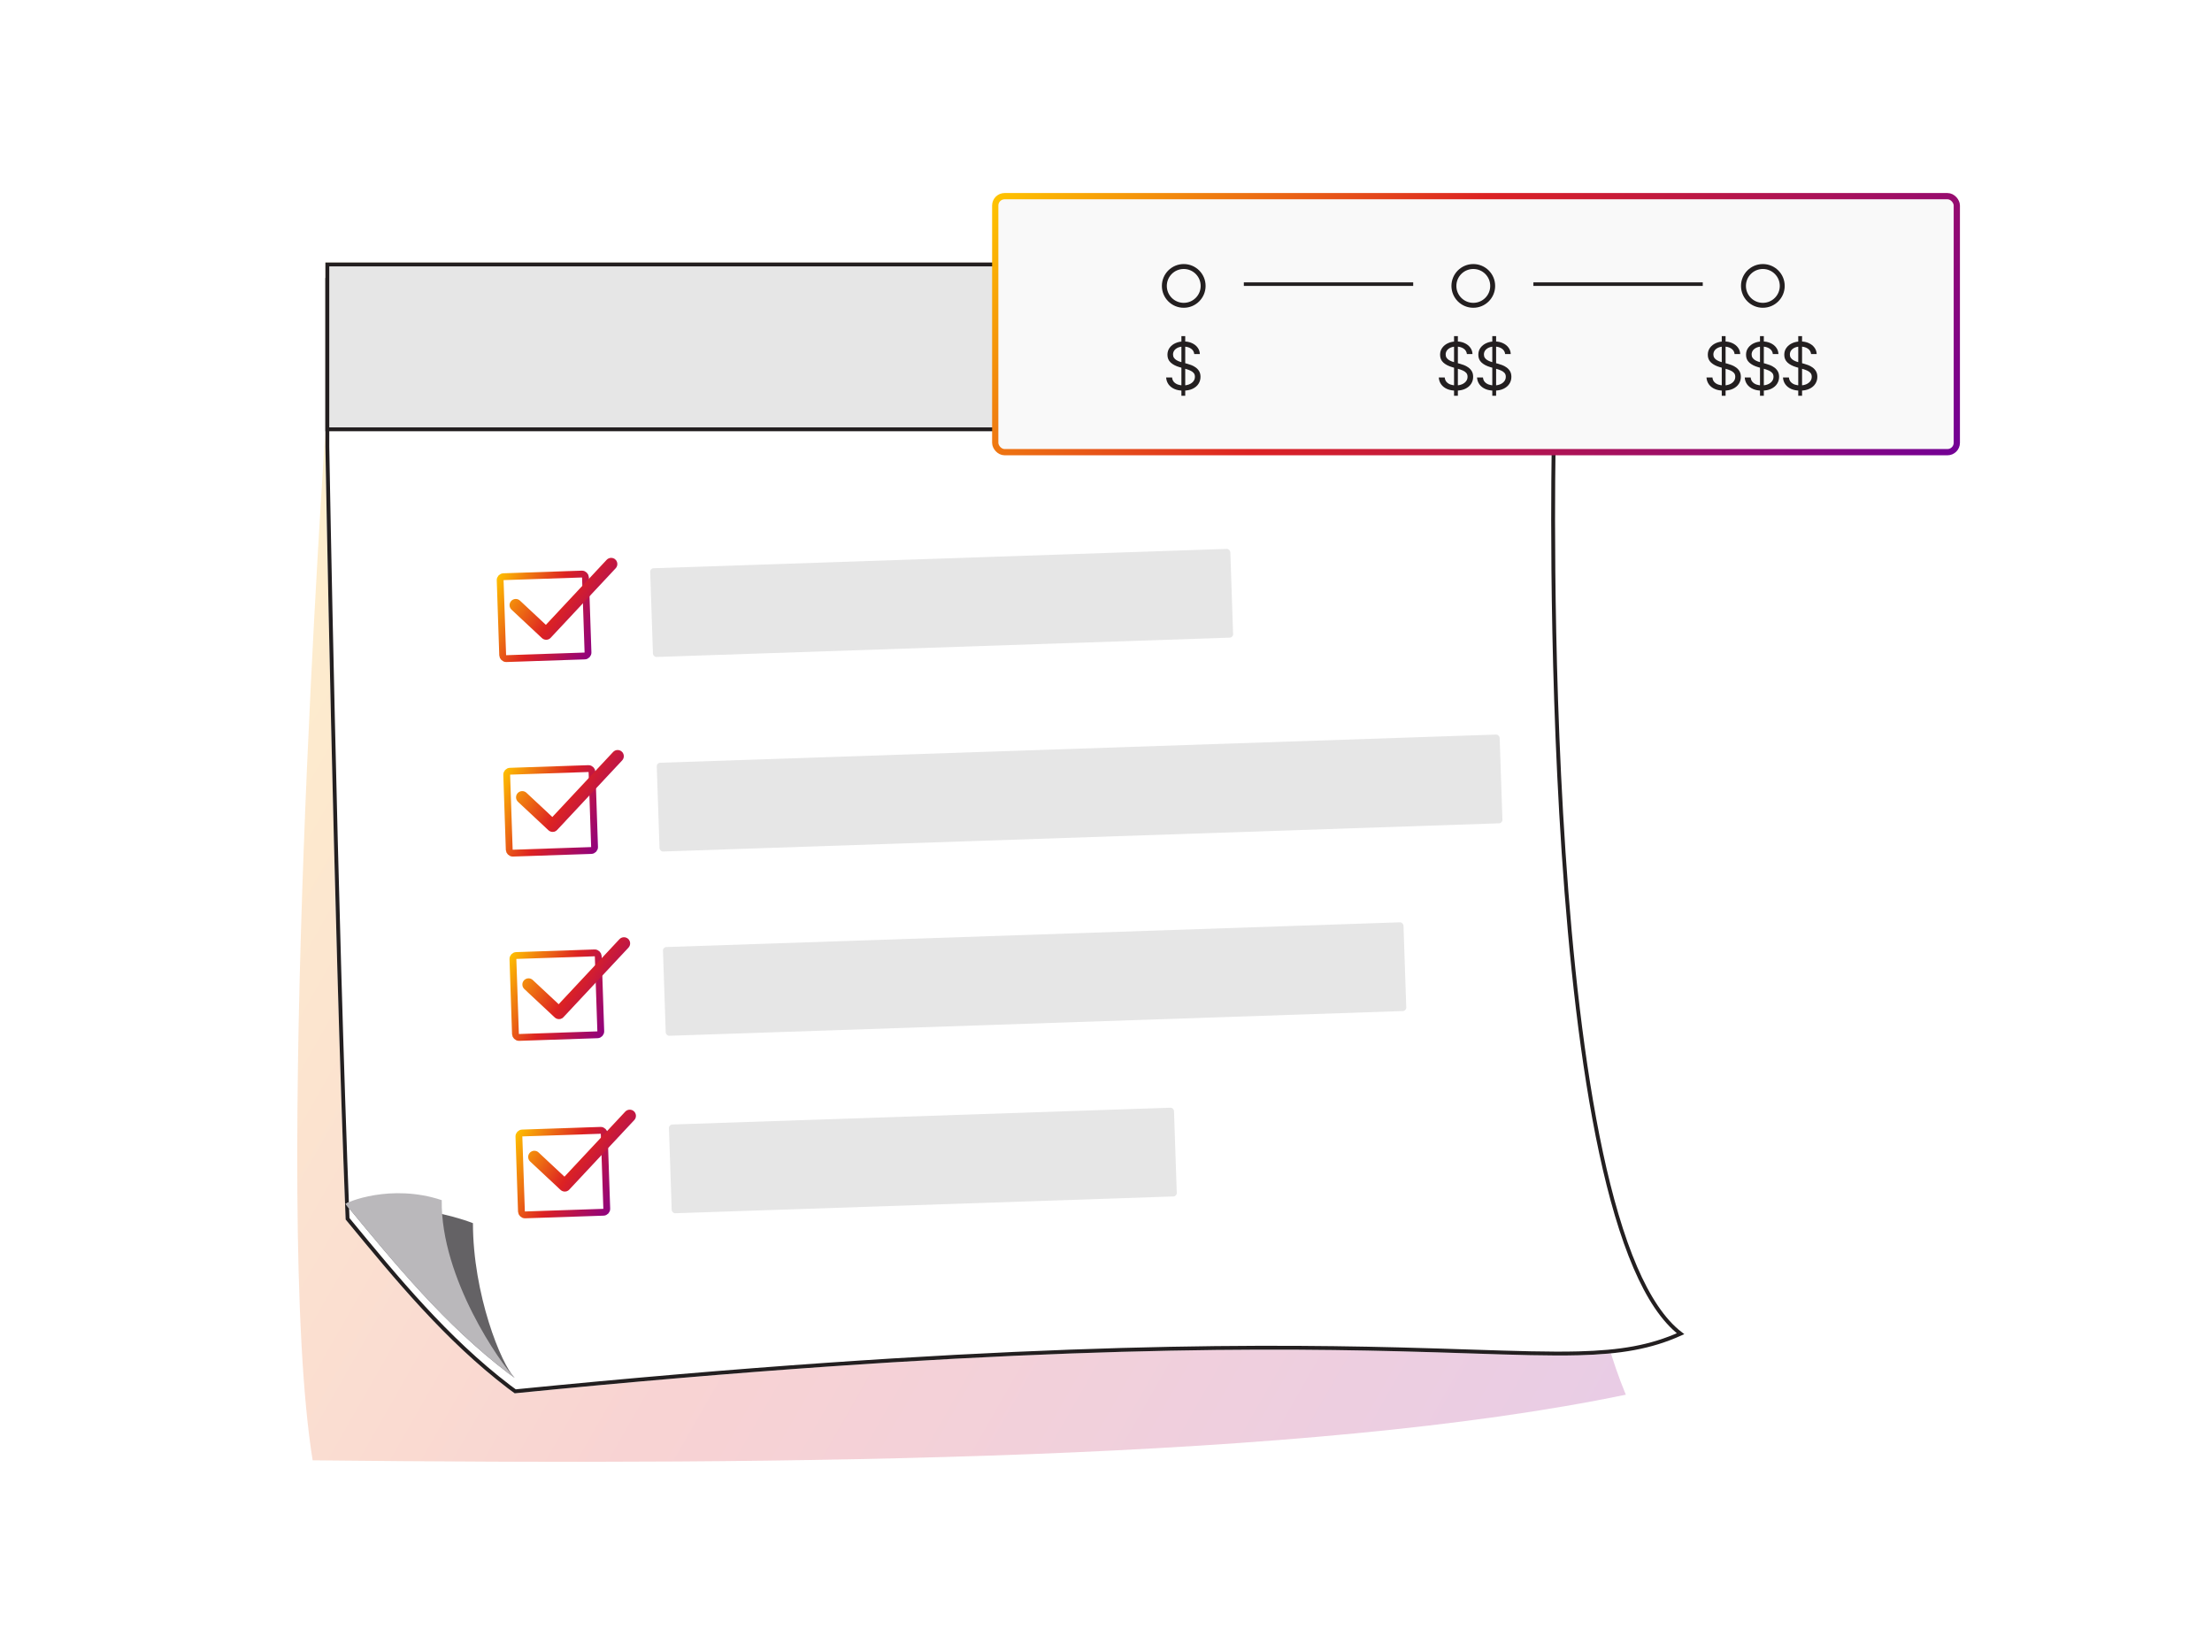 <svg width="573" height="428" viewBox="0 0 573 428" fill="none" xmlns="http://www.w3.org/2000/svg">
<g clip-path="url(#clip0_6762_22521)">
<path opacity="0.2" d="M402.97 68V111.704C402.97 111.704 392.624 292.403 421.152 361.263C339.212 378.284 206.278 379.604 80.987 378.262C70.38 312.307 84.293 111.704 84.293 111.704V68H402.97Z" fill="url(#paint0_linear_6762_22521)"/>
<path d="M402.97 111.704V68H84.293V111.704C84.293 111.704 86.393 232.696 89.539 311.89C102.439 327.563 115.216 343.117 131.539 355.6C132.125 356.048 132.736 356.466 133.327 356.909C372.632 333.072 403.818 356.82 436.318 341.57C398.694 315.175 402.97 111.704 402.97 111.704Z" fill="white"/>
<g filter="url(#filter0_d_6762_22521)">
<path d="M402.97 111.704V68H84.293V111.704C84.293 111.704 86.393 232.696 89.539 311.89C102.439 327.563 115.216 343.117 131.539 355.6C132.125 356.048 132.736 356.466 133.327 356.909C372.632 333.072 403.818 356.82 436.318 341.57C398.694 315.175 402.97 111.704 402.97 111.704Z" fill="white"/>
<path d="M435.338 341.471C427.556 344.976 419.743 346.268 408.904 346.548C401.378 346.743 392.422 346.45 381.026 346.077C375.439 345.894 369.266 345.692 362.387 345.519C320.617 344.468 253.023 344.491 133.47 356.392C133.244 356.225 133.027 356.069 132.812 355.914C132.489 355.682 132.173 355.454 131.843 355.202C115.632 342.805 102.924 327.366 90.066 311.743L90.032 311.702C88.462 272.136 87.153 222.178 86.236 182.088C85.777 162.015 85.416 144.417 85.17 131.837C85.047 125.547 84.953 120.511 84.889 117.049C84.858 115.317 84.833 113.979 84.817 113.073L84.799 112.045L84.794 111.784L84.793 111.718L84.793 111.701L84.793 111.7V68.5H402.47V111.704H402.97C402.47 111.694 402.47 111.695 402.47 111.696L402.47 111.703L402.469 111.731L402.467 111.842C402.465 111.94 402.462 112.087 402.459 112.28C402.452 112.666 402.442 113.239 402.431 113.988C402.409 115.486 402.381 117.686 402.36 120.495C402.316 126.112 402.296 134.167 402.39 143.914C402.577 163.407 403.218 189.676 405.036 216.772C406.854 243.865 409.849 271.801 414.746 294.623C417.195 306.033 420.122 316.182 423.624 324.313C426.951 332.04 430.82 338 435.338 341.471Z" stroke="#231F20"/>
</g>
<path d="M122.512 316.834C109.916 311.977 89.523 311.473 89.539 311.89C102.439 327.563 115.215 343.116 131.539 355.599C132.125 356.047 132.735 356.466 133.327 356.909C129.811 353.392 122.512 335.197 122.512 316.834Z" fill="white"/>
<path d="M114.429 310.875C101.226 306.474 89.523 311.475 89.539 311.89C102.439 327.563 115.215 343.116 131.539 355.599C132.125 356.047 132.735 356.466 133.327 356.909C129.811 353.392 114.125 331.18 114.429 310.875Z" fill="white"/>
<path d="M122.512 316.834C109.916 311.977 89.523 311.473 89.539 311.89C102.439 327.563 115.215 343.116 131.539 355.599C132.125 356.047 132.735 356.466 133.327 356.909C129.811 353.392 122.512 335.197 122.512 316.834Z" fill="#646265"/>
<path d="M114.429 310.875C101.226 306.474 89.523 311.475 89.539 311.89C102.439 327.563 115.215 343.116 131.539 355.599C132.125 356.047 132.735 356.466 133.327 356.909C129.811 353.392 114.125 331.18 114.429 310.875Z" fill="#BAB8BB"/>
<path d="M84.793 111.204V68.5H402.47V111.204H84.793Z" fill="#E6E6E6" stroke="#231F20"/>
<rect x="168.398" y="147.219" width="150.365" height="22.997" rx="0.885" transform="rotate(-1.931 168.398 147.219)" fill="#E6E6E6"/>
<rect x="170.098" y="197.607" width="218.472" height="22.997" rx="0.885" transform="rotate(-1.931 170.098 197.607)" fill="#E6E6E6"/>
<rect x="171.707" y="245.343" width="191.937" height="22.997" rx="0.885" transform="rotate(-1.931 171.707 245.343)" fill="#E6E6E6"/>
<rect x="173.254" y="291.311" width="130.906" height="22.997" rx="0.885" transform="rotate(-1.931 173.254 291.311)" fill="#E6E6E6"/>
<rect x="129.531" y="149.414" width="22.113" height="21.228" rx="0.885" transform="rotate(-1.931 129.531 149.414)" stroke="url(#paint1_linear_6762_22521)" stroke-width="1.769"/>
<rect x="131.23" y="199.802" width="22.113" height="21.228" rx="0.885" transform="rotate(-1.931 131.23 199.802)" stroke="url(#paint2_linear_6762_22521)" stroke-width="1.769"/>
<rect x="132.84" y="247.538" width="22.113" height="21.228" rx="0.885" transform="rotate(-1.931 132.84 247.538)" stroke="url(#paint3_linear_6762_22521)" stroke-width="1.769"/>
<rect x="134.39" y="293.506" width="22.113" height="21.228" rx="0.885" transform="rotate(-1.931 134.39 293.506)" stroke="url(#paint4_linear_6762_22521)" stroke-width="1.769"/>
<path d="M140.562 165.098C140.691 165.218 140.843 165.313 141.008 165.375C141.174 165.437 141.35 165.466 141.526 165.46C141.703 165.454 141.877 165.413 142.038 165.34L141.932 165.108L142.038 165.34C142.199 165.267 142.343 165.163 142.464 165.034C142.464 165.034 142.464 165.034 142.464 165.034L159.3 147.023C159.544 146.762 159.674 146.415 159.662 146.058C159.65 145.702 159.497 145.364 159.236 145.121L159.063 145.306L159.236 145.121C158.976 144.877 158.629 144.747 158.272 144.759C157.915 144.771 157.578 144.924 157.334 145.185L157.334 145.185L141.417 162.214L134.52 155.766L134.52 155.766C134.259 155.522 133.913 155.392 133.556 155.404C133.199 155.416 132.862 155.569 132.618 155.83C132.375 156.091 132.244 156.438 132.256 156.794C132.268 157.151 132.422 157.488 132.682 157.732L140.562 165.098ZM140.562 165.098L140.737 164.911L140.562 165.098L140.562 165.098Z" fill="url(#paint5_linear_6762_22521)" stroke="url(#paint6_linear_6762_22521)" stroke-width="0.511"/>
<path d="M142.238 214.87C142.367 214.99 142.519 215.084 142.684 215.147C142.849 215.209 143.026 215.238 143.202 215.232C143.379 215.226 143.553 215.185 143.714 215.112L143.608 214.879L143.714 215.112C143.874 215.039 144.019 214.935 144.14 214.806C144.14 214.805 144.14 214.805 144.14 214.805L160.976 196.794C161.22 196.534 161.35 196.187 161.338 195.83C161.326 195.474 161.173 195.136 160.912 194.893L160.739 195.078L160.912 194.893C160.651 194.649 160.304 194.519 159.948 194.531C159.591 194.543 159.254 194.696 159.01 194.957L159.01 194.957L143.093 211.986L136.196 205.538L136.196 205.538C135.935 205.294 135.588 205.164 135.232 205.176C134.875 205.188 134.538 205.341 134.294 205.602C134.05 205.863 133.92 206.209 133.932 206.566C133.944 206.923 134.097 207.26 134.358 207.504L142.238 214.87ZM142.238 214.87L142.412 214.683L142.238 214.87L142.238 214.87Z" fill="url(#paint7_linear_6762_22521)" stroke="url(#paint8_linear_6762_22521)" stroke-width="0.511"/>
<path d="M143.875 263.365C144.004 263.486 144.155 263.58 144.321 263.642C144.486 263.705 144.662 263.734 144.839 263.728C145.016 263.722 145.189 263.681 145.35 263.608L145.245 263.375L145.35 263.608C145.511 263.535 145.656 263.431 145.777 263.301C145.777 263.301 145.777 263.301 145.777 263.301L162.613 245.29C162.857 245.03 162.987 244.683 162.975 244.326C162.963 243.969 162.809 243.632 162.549 243.388L162.375 243.574L162.549 243.388C162.288 243.145 161.941 243.015 161.585 243.027C161.228 243.039 160.891 243.192 160.647 243.453L160.647 243.453L144.73 260.482L137.833 254.034L137.833 254.034C137.572 253.79 137.225 253.66 136.868 253.672C136.512 253.684 136.174 253.837 135.931 254.098C135.687 254.358 135.557 254.705 135.569 255.062C135.581 255.419 135.734 255.756 135.995 256L143.875 263.365ZM143.875 263.365L144.049 263.179L143.875 263.365L143.875 263.365Z" fill="url(#paint9_linear_6762_22521)" stroke="url(#paint10_linear_6762_22521)" stroke-width="0.511"/>
<path d="M145.379 308.033C145.508 308.153 145.659 308.247 145.825 308.31C145.99 308.372 146.166 308.401 146.343 308.395C146.519 308.389 146.693 308.348 146.854 308.275L146.748 308.042L146.854 308.275C147.015 308.202 147.16 308.098 147.28 307.968C147.281 307.968 147.281 307.968 147.281 307.968L164.117 289.957C164.36 289.697 164.491 289.35 164.479 288.993C164.467 288.637 164.313 288.299 164.053 288.056L163.879 288.241L164.053 288.056C163.792 287.812 163.445 287.682 163.088 287.694C162.732 287.706 162.394 287.859 162.151 288.12L162.151 288.12L146.233 305.149L139.337 298.701L139.337 298.701C139.076 298.457 138.729 298.327 138.372 298.339C138.016 298.351 137.678 298.504 137.435 298.765C137.191 299.026 137.061 299.372 137.073 299.729C137.085 300.086 137.238 300.423 137.499 300.667L145.379 308.033ZM145.379 308.033L145.553 307.846L145.379 308.033L145.379 308.033Z" fill="url(#paint11_linear_6762_22521)" stroke="url(#paint12_linear_6762_22521)" stroke-width="0.511"/>
<rect x="257.809" y="50.809" width="249.087" height="66.315" rx="2.426" fill="#F9F9F9" stroke="url(#paint13_linear_6762_22521)" stroke-width="1.617"/>
<line x1="322.203" y1="73.6" x2="366.076" y2="73.6" stroke="#231F20" stroke-width="0.92"/>
<line x1="397.211" y1="73.6" x2="441.084" y2="73.6" stroke="#231F20" stroke-width="0.92"/>
<circle cx="306.638" cy="74.06" r="5.023" stroke="#231F20" stroke-width="1.277"/>
<circle cx="381.645" cy="74.06" r="5.023" stroke="#231F20" stroke-width="1.277"/>
<circle cx="456.653" cy="74.06" r="5.023" stroke="#231F20" stroke-width="1.277"/>
<path d="M306.035 102.51V87.071H307.024V102.51H306.035ZM309.364 91.703C309.291 91.092 308.998 90.617 308.483 90.279C307.968 89.942 307.337 89.773 306.589 89.773C306.043 89.773 305.564 89.861 305.154 90.038C304.748 90.215 304.43 90.459 304.201 90.768C303.976 91.078 303.863 91.43 303.863 91.823C303.863 92.153 303.942 92.437 304.099 92.674C304.259 92.907 304.464 93.102 304.714 93.259C304.963 93.412 305.224 93.538 305.498 93.639C305.771 93.735 306.022 93.814 306.252 93.874L307.506 94.212C307.828 94.296 308.186 94.413 308.58 94.561C308.978 94.71 309.358 94.913 309.719 95.171C310.085 95.424 310.387 95.75 310.624 96.148C310.861 96.546 310.98 97.034 310.98 97.613C310.98 98.281 310.805 98.884 310.455 99.422C310.109 99.961 309.603 100.389 308.935 100.707C308.272 101.025 307.466 101.184 306.517 101.184C305.632 101.184 304.867 101.041 304.219 100.755C303.576 100.47 303.069 100.072 302.699 99.561C302.334 99.051 302.126 98.457 302.078 97.782H303.622C303.662 98.249 303.819 98.635 304.093 98.94C304.37 99.242 304.72 99.467 305.142 99.615C305.568 99.76 306.027 99.833 306.517 99.833C307.088 99.833 307.601 99.74 308.055 99.555C308.509 99.366 308.869 99.105 309.134 98.771C309.4 98.433 309.533 98.039 309.533 97.589C309.533 97.179 309.418 96.845 309.189 96.588C308.96 96.331 308.658 96.122 308.284 95.961C307.91 95.8 307.506 95.659 307.072 95.539L305.552 95.104C304.587 94.827 303.823 94.431 303.26 93.916C302.697 93.402 302.416 92.728 302.416 91.896C302.416 91.204 302.603 90.601 302.977 90.087C303.355 89.568 303.861 89.166 304.497 88.88C305.136 88.591 305.85 88.446 306.638 88.446C307.434 88.446 308.141 88.589 308.761 88.874C309.38 89.156 309.87 89.542 310.232 90.032C310.598 90.523 310.791 91.08 310.811 91.703H309.364Z" fill="#231F20"/>
<path d="M376.66 102.51V87.071H377.649V102.51H376.66ZM379.989 91.703C379.916 91.092 379.623 90.617 379.108 90.279C378.593 89.942 377.962 89.773 377.214 89.773C376.668 89.773 376.189 89.861 375.779 90.038C375.373 90.215 375.055 90.459 374.826 90.768C374.601 91.078 374.488 91.43 374.488 91.823C374.488 92.153 374.567 92.437 374.724 92.674C374.884 92.907 375.089 93.102 375.339 93.259C375.588 93.412 375.849 93.538 376.123 93.639C376.396 93.735 376.647 93.814 376.877 93.874L378.131 94.212C378.453 94.296 378.811 94.413 379.205 94.561C379.603 94.71 379.983 94.913 380.344 95.171C380.71 95.424 381.012 95.75 381.249 96.148C381.486 96.546 381.605 97.034 381.605 97.613C381.605 98.281 381.43 98.884 381.08 99.422C380.734 99.961 380.228 100.389 379.56 100.707C378.897 101.025 378.091 101.184 377.142 101.184C376.257 101.184 375.492 101.041 374.844 100.755C374.201 100.47 373.694 100.072 373.324 99.561C372.959 99.051 372.751 98.457 372.703 97.782H374.247C374.287 98.249 374.444 98.635 374.718 98.94C374.995 99.242 375.345 99.467 375.767 99.615C376.193 99.76 376.652 99.833 377.142 99.833C377.713 99.833 378.226 99.74 378.68 99.555C379.134 99.366 379.494 99.105 379.759 98.771C380.025 98.433 380.158 98.039 380.158 97.589C380.158 97.179 380.043 96.845 379.814 96.588C379.585 96.331 379.283 96.122 378.909 95.961C378.535 95.8 378.131 95.659 377.697 95.539L376.177 95.104C375.212 94.827 374.448 94.431 373.885 93.916C373.322 93.402 373.041 92.728 373.041 91.896C373.041 91.204 373.228 90.601 373.602 90.087C373.98 89.568 374.486 89.166 375.122 88.88C375.761 88.591 376.475 88.446 377.263 88.446C378.059 88.446 378.766 88.589 379.386 88.874C380.005 89.156 380.495 89.542 380.857 90.032C381.223 90.523 381.416 91.08 381.436 91.703H379.989Z" fill="#231F20"/>
<path d="M446.007 102.51V87.071H446.996V102.51H446.007ZM449.336 91.703C449.264 91.092 448.97 90.617 448.456 90.279C447.941 89.942 447.31 89.773 446.562 89.773C446.015 89.773 445.537 89.861 445.127 90.038C444.721 90.215 444.403 90.459 444.174 90.768C443.949 91.078 443.836 91.43 443.836 91.823C443.836 92.153 443.914 92.437 444.071 92.674C444.232 92.907 444.437 93.102 444.686 93.259C444.936 93.412 445.197 93.538 445.47 93.639C445.744 93.735 445.995 93.814 446.224 93.874L447.479 94.212C447.8 94.296 448.158 94.413 448.552 94.561C448.95 94.71 449.33 94.913 449.692 95.171C450.058 95.424 450.36 95.75 450.597 96.148C450.834 96.546 450.953 97.034 450.953 97.613C450.953 98.281 450.778 98.884 450.428 99.422C450.082 99.961 449.576 100.389 448.908 100.707C448.245 101.025 447.439 101.184 446.49 101.184C445.605 101.184 444.839 101.041 444.192 100.755C443.549 100.47 443.042 100.072 442.672 99.561C442.306 99.051 442.099 98.457 442.051 97.782H443.595C443.635 98.249 443.792 98.635 444.065 98.94C444.343 99.242 444.692 99.467 445.115 99.615C445.541 99.76 445.999 99.833 446.49 99.833C447.061 99.833 447.573 99.74 448.028 99.555C448.482 99.366 448.842 99.105 449.107 98.771C449.372 98.433 449.505 98.039 449.505 97.589C449.505 97.179 449.391 96.845 449.161 96.588C448.932 96.331 448.631 96.122 448.257 95.961C447.883 95.8 447.479 95.659 447.045 95.539L445.525 95.104C444.56 94.827 443.796 94.431 443.233 93.916C442.67 93.402 442.389 92.728 442.389 91.896C442.389 91.204 442.576 90.601 442.95 90.087C443.327 89.568 443.834 89.166 444.469 88.88C445.109 88.591 445.822 88.446 446.61 88.446C447.406 88.446 448.114 88.589 448.733 88.874C449.352 89.156 449.843 89.542 450.205 90.032C450.571 90.523 450.764 91.08 450.784 91.703H449.336Z" fill="#231F20"/>
<path d="M386.566 102.51V87.071H387.555V102.51H386.566ZM389.895 91.703C389.823 91.092 389.529 90.617 389.014 90.279C388.5 89.942 387.868 89.773 387.121 89.773C386.574 89.773 386.095 89.861 385.685 90.038C385.279 90.215 384.962 90.459 384.732 90.768C384.507 91.078 384.395 91.43 384.395 91.823C384.395 92.153 384.473 92.437 384.63 92.674C384.791 92.907 384.996 93.102 385.245 93.259C385.494 93.412 385.756 93.538 386.029 93.639C386.302 93.735 386.554 93.814 386.783 93.874L388.037 94.212C388.359 94.296 388.717 94.413 389.111 94.561C389.509 94.71 389.889 94.913 390.251 95.171C390.617 95.424 390.918 95.75 391.155 96.148C391.393 96.546 391.511 97.034 391.511 97.613C391.511 98.281 391.336 98.884 390.987 99.422C390.641 99.961 390.134 100.389 389.467 100.707C388.803 101.025 387.997 101.184 387.048 101.184C386.164 101.184 385.398 101.041 384.75 100.755C384.107 100.47 383.601 100.072 383.231 99.561C382.865 99.051 382.658 98.457 382.609 97.782H384.153C384.194 98.249 384.35 98.635 384.624 98.94C384.901 99.242 385.251 99.467 385.673 99.615C386.099 99.76 386.558 99.833 387.048 99.833C387.619 99.833 388.132 99.74 388.586 99.555C389.041 99.366 389.4 99.105 389.666 98.771C389.931 98.433 390.064 98.039 390.064 97.589C390.064 97.179 389.949 96.845 389.72 96.588C389.491 96.331 389.189 96.122 388.815 95.961C388.441 95.8 388.037 95.659 387.603 95.539L386.083 95.104C385.118 94.827 384.354 94.431 383.792 93.916C383.229 93.402 382.947 92.728 382.947 91.896C382.947 91.204 383.134 90.601 383.508 90.087C383.886 89.568 384.393 89.166 385.028 88.88C385.667 88.591 386.381 88.446 387.169 88.446C387.965 88.446 388.673 88.589 389.292 88.874C389.911 89.156 390.402 89.542 390.763 90.032C391.129 90.523 391.322 91.08 391.342 91.703H389.895Z" fill="#231F20"/>
<path d="M455.913 102.51V87.071H456.903V102.51H455.913ZM459.243 91.703C459.17 91.092 458.877 90.617 458.362 90.279C457.847 89.942 457.216 89.773 456.468 89.773C455.922 89.773 455.443 89.861 455.033 90.038C454.627 90.215 454.309 90.459 454.08 90.768C453.855 91.078 453.742 91.43 453.742 91.823C453.742 92.153 453.821 92.437 453.978 92.674C454.138 92.907 454.343 93.102 454.593 93.259C454.842 93.412 455.103 93.538 455.377 93.639C455.65 93.735 455.901 93.814 456.131 93.874L457.385 94.212C457.707 94.296 458.065 94.413 458.459 94.561C458.857 94.71 459.237 94.913 459.598 95.171C459.964 95.424 460.266 95.75 460.503 96.148C460.74 96.546 460.859 97.034 460.859 97.613C460.859 98.281 460.684 98.884 460.334 99.422C459.988 99.961 459.482 100.389 458.814 100.707C458.151 101.025 457.345 101.184 456.396 101.184C455.511 101.184 454.745 101.041 454.098 100.755C453.455 100.47 452.948 100.072 452.578 99.561C452.212 99.051 452.005 98.457 451.957 97.782H453.501C453.541 98.249 453.698 98.635 453.971 98.94C454.249 99.242 454.599 99.467 455.021 99.615C455.447 99.76 455.905 99.833 456.396 99.833C456.967 99.833 457.48 99.74 457.934 99.555C458.388 99.366 458.748 99.105 459.013 98.771C459.279 98.433 459.411 98.039 459.411 97.589C459.411 97.179 459.297 96.845 459.068 96.588C458.838 96.331 458.537 96.122 458.163 95.961C457.789 95.8 457.385 95.659 456.951 95.539L455.431 95.104C454.466 94.827 453.702 94.431 453.139 93.916C452.576 93.402 452.295 92.728 452.295 91.896C452.295 91.204 452.482 90.601 452.856 90.087C453.234 89.568 453.74 89.166 454.376 88.88C455.015 88.591 455.729 88.446 456.517 88.446C457.313 88.446 458.02 88.589 458.639 88.874C459.259 89.156 459.749 89.542 460.111 90.032C460.477 90.523 460.67 91.08 460.69 91.703H459.243Z" fill="#231F20"/>
<path d="M465.82 102.51V87.071H466.809V102.51H465.82ZM469.149 91.703C469.076 91.092 468.783 90.617 468.268 90.279C467.754 89.942 467.122 89.773 466.375 89.773C465.828 89.773 465.349 89.861 464.939 90.038C464.533 90.215 464.215 90.459 463.986 90.768C463.761 91.078 463.649 91.43 463.649 91.823C463.649 92.153 463.727 92.437 463.884 92.674C464.045 92.907 464.25 93.102 464.499 93.259C464.748 93.412 465.01 93.538 465.283 93.639C465.556 93.735 465.808 93.814 466.037 93.874L467.291 94.212C467.613 94.296 467.971 94.413 468.365 94.561C468.763 94.71 469.143 94.913 469.505 95.171C469.871 95.424 470.172 95.75 470.409 96.148C470.646 96.546 470.765 97.034 470.765 97.613C470.765 98.281 470.59 98.884 470.24 99.422C469.895 99.961 469.388 100.389 468.721 100.707C468.057 101.025 467.251 101.184 466.302 101.184C465.418 101.184 464.652 101.041 464.004 100.755C463.361 100.47 462.854 100.072 462.485 99.561C462.119 99.051 461.912 98.457 461.863 97.782H463.407C463.448 98.249 463.604 98.635 463.878 98.94C464.155 99.242 464.505 99.467 464.927 99.615C465.353 99.76 465.812 99.833 466.302 99.833C466.873 99.833 467.386 99.74 467.84 99.555C468.294 99.366 468.654 99.105 468.92 98.771C469.185 98.433 469.318 98.039 469.318 97.589C469.318 97.179 469.203 96.845 468.974 96.588C468.745 96.331 468.443 96.122 468.069 95.961C467.695 95.8 467.291 95.659 466.857 95.539L465.337 95.104C464.372 94.827 463.608 94.431 463.045 93.916C462.483 93.402 462.201 92.728 462.201 91.896C462.201 91.204 462.388 90.601 462.762 90.087C463.14 89.568 463.647 89.166 464.282 88.88C464.921 88.591 465.635 88.446 466.423 88.446C467.219 88.446 467.927 88.589 468.546 88.874C469.165 89.156 469.655 89.542 470.017 90.032C470.383 90.523 470.576 91.08 470.596 91.703H469.149Z" fill="#231F20"/>
</g>
<defs>
<filter id="filter0_d_6762_22521" x="80.293" y="68" width="360.023" height="296.909" filterUnits="userSpaceOnUse" color-interpolation-filters="sRGB">
<feFlood flood-opacity="0" result="BackgroundImageFix"/>
<feColorMatrix in="SourceAlpha" type="matrix" values="0 0 0 0 0 0 0 0 0 0 0 0 0 0 0 0 0 0 127 0" result="hardAlpha"/>
<feOffset dy="4"/>
<feGaussianBlur stdDeviation="2"/>
<feComposite in2="hardAlpha" operator="out"/>
<feColorMatrix type="matrix" values="0 0 0 0 0 0 0 0 0 0 0 0 0 0 0 0 0 0 0.25 0"/>
<feBlend mode="normal" in2="BackgroundImageFix" result="effect1_dropShadow_6762_22521"/>
<feBlend mode="normal" in="SourceGraphic" in2="effect1_dropShadow_6762_22521" result="shape"/>
</filter>
<linearGradient id="paint0_linear_6762_22521" x1="77" y1="68" x2="470.298" y2="292.587" gradientUnits="userSpaceOnUse">
<stop stop-color="#FFC500"/>
<stop offset="0.505" stop-color="#DD2222"/>
<stop offset="1" stop-color="#8C0082"/>
</linearGradient>
<linearGradient id="paint1_linear_6762_22521" x1="128.617" y1="148.56" x2="156.748" y2="163.618" gradientUnits="userSpaceOnUse">
<stop stop-color="#FFC500"/>
<stop offset="0.505" stop-color="#DD2222"/>
<stop offset="1" stop-color="#8C0082"/>
</linearGradient>
<linearGradient id="paint2_linear_6762_22521" x1="130.316" y1="198.948" x2="158.448" y2="214.006" gradientUnits="userSpaceOnUse">
<stop stop-color="#FFC500"/>
<stop offset="0.505" stop-color="#DD2222"/>
<stop offset="1" stop-color="#8C0082"/>
</linearGradient>
<linearGradient id="paint3_linear_6762_22521" x1="131.926" y1="246.684" x2="160.057" y2="261.742" gradientUnits="userSpaceOnUse">
<stop stop-color="#FFC500"/>
<stop offset="0.505" stop-color="#DD2222"/>
<stop offset="1" stop-color="#8C0082"/>
</linearGradient>
<linearGradient id="paint4_linear_6762_22521" x1="133.477" y1="292.652" x2="161.608" y2="307.71" gradientUnits="userSpaceOnUse">
<stop stop-color="#FFC500"/>
<stop offset="0.505" stop-color="#DD2222"/>
<stop offset="1" stop-color="#8C0082"/>
</linearGradient>
<linearGradient id="paint5_linear_6762_22521" x1="132.145" y1="145.895" x2="160.082" y2="164.504" gradientUnits="userSpaceOnUse">
<stop stop-color="#FFC500"/>
<stop offset="0.505" stop-color="#DD2222"/>
<stop offset="1" stop-color="#8C0082"/>
</linearGradient>
<linearGradient id="paint6_linear_6762_22521" x1="132.145" y1="145.895" x2="160.082" y2="164.504" gradientUnits="userSpaceOnUse">
<stop stop-color="#FFC500"/>
<stop offset="0.505" stop-color="#DD2222"/>
<stop offset="1" stop-color="#8C0082"/>
</linearGradient>
<linearGradient id="paint7_linear_6762_22521" x1="133.82" y1="195.667" x2="161.758" y2="214.276" gradientUnits="userSpaceOnUse">
<stop stop-color="#FFC500"/>
<stop offset="0.505" stop-color="#DD2222"/>
<stop offset="1" stop-color="#8C0082"/>
</linearGradient>
<linearGradient id="paint8_linear_6762_22521" x1="133.82" y1="195.667" x2="161.758" y2="214.276" gradientUnits="userSpaceOnUse">
<stop stop-color="#FFC500"/>
<stop offset="0.505" stop-color="#DD2222"/>
<stop offset="1" stop-color="#8C0082"/>
</linearGradient>
<linearGradient id="paint9_linear_6762_22521" x1="135.457" y1="244.163" x2="163.394" y2="262.772" gradientUnits="userSpaceOnUse">
<stop stop-color="#FFC500"/>
<stop offset="0.505" stop-color="#DD2222"/>
<stop offset="1" stop-color="#8C0082"/>
</linearGradient>
<linearGradient id="paint10_linear_6762_22521" x1="135.457" y1="244.163" x2="163.394" y2="262.772" gradientUnits="userSpaceOnUse">
<stop stop-color="#FFC500"/>
<stop offset="0.505" stop-color="#DD2222"/>
<stop offset="1" stop-color="#8C0082"/>
</linearGradient>
<linearGradient id="paint11_linear_6762_22521" x1="136.961" y1="288.83" x2="164.898" y2="307.439" gradientUnits="userSpaceOnUse">
<stop stop-color="#FFC500"/>
<stop offset="0.505" stop-color="#DD2222"/>
<stop offset="1" stop-color="#8C0082"/>
</linearGradient>
<linearGradient id="paint12_linear_6762_22521" x1="136.961" y1="288.83" x2="164.898" y2="307.439" gradientUnits="userSpaceOnUse">
<stop stop-color="#FFC500"/>
<stop offset="0.505" stop-color="#DD2222"/>
<stop offset="1" stop-color="#8C0082"/>
</linearGradient>
<linearGradient id="paint13_linear_6762_22521" x1="257" y1="50" x2="426.283" y2="206.184" gradientUnits="userSpaceOnUse">
<stop stop-color="#FFC500"/>
<stop offset="0.411" stop-color="#DC2223"/>
<stop offset="1" stop-color="#720096"/>
</linearGradient>
<clipPath id="clip0_6762_22521">
<rect width="573" height="428" fill="white"/>
</clipPath>
</defs>
</svg>
